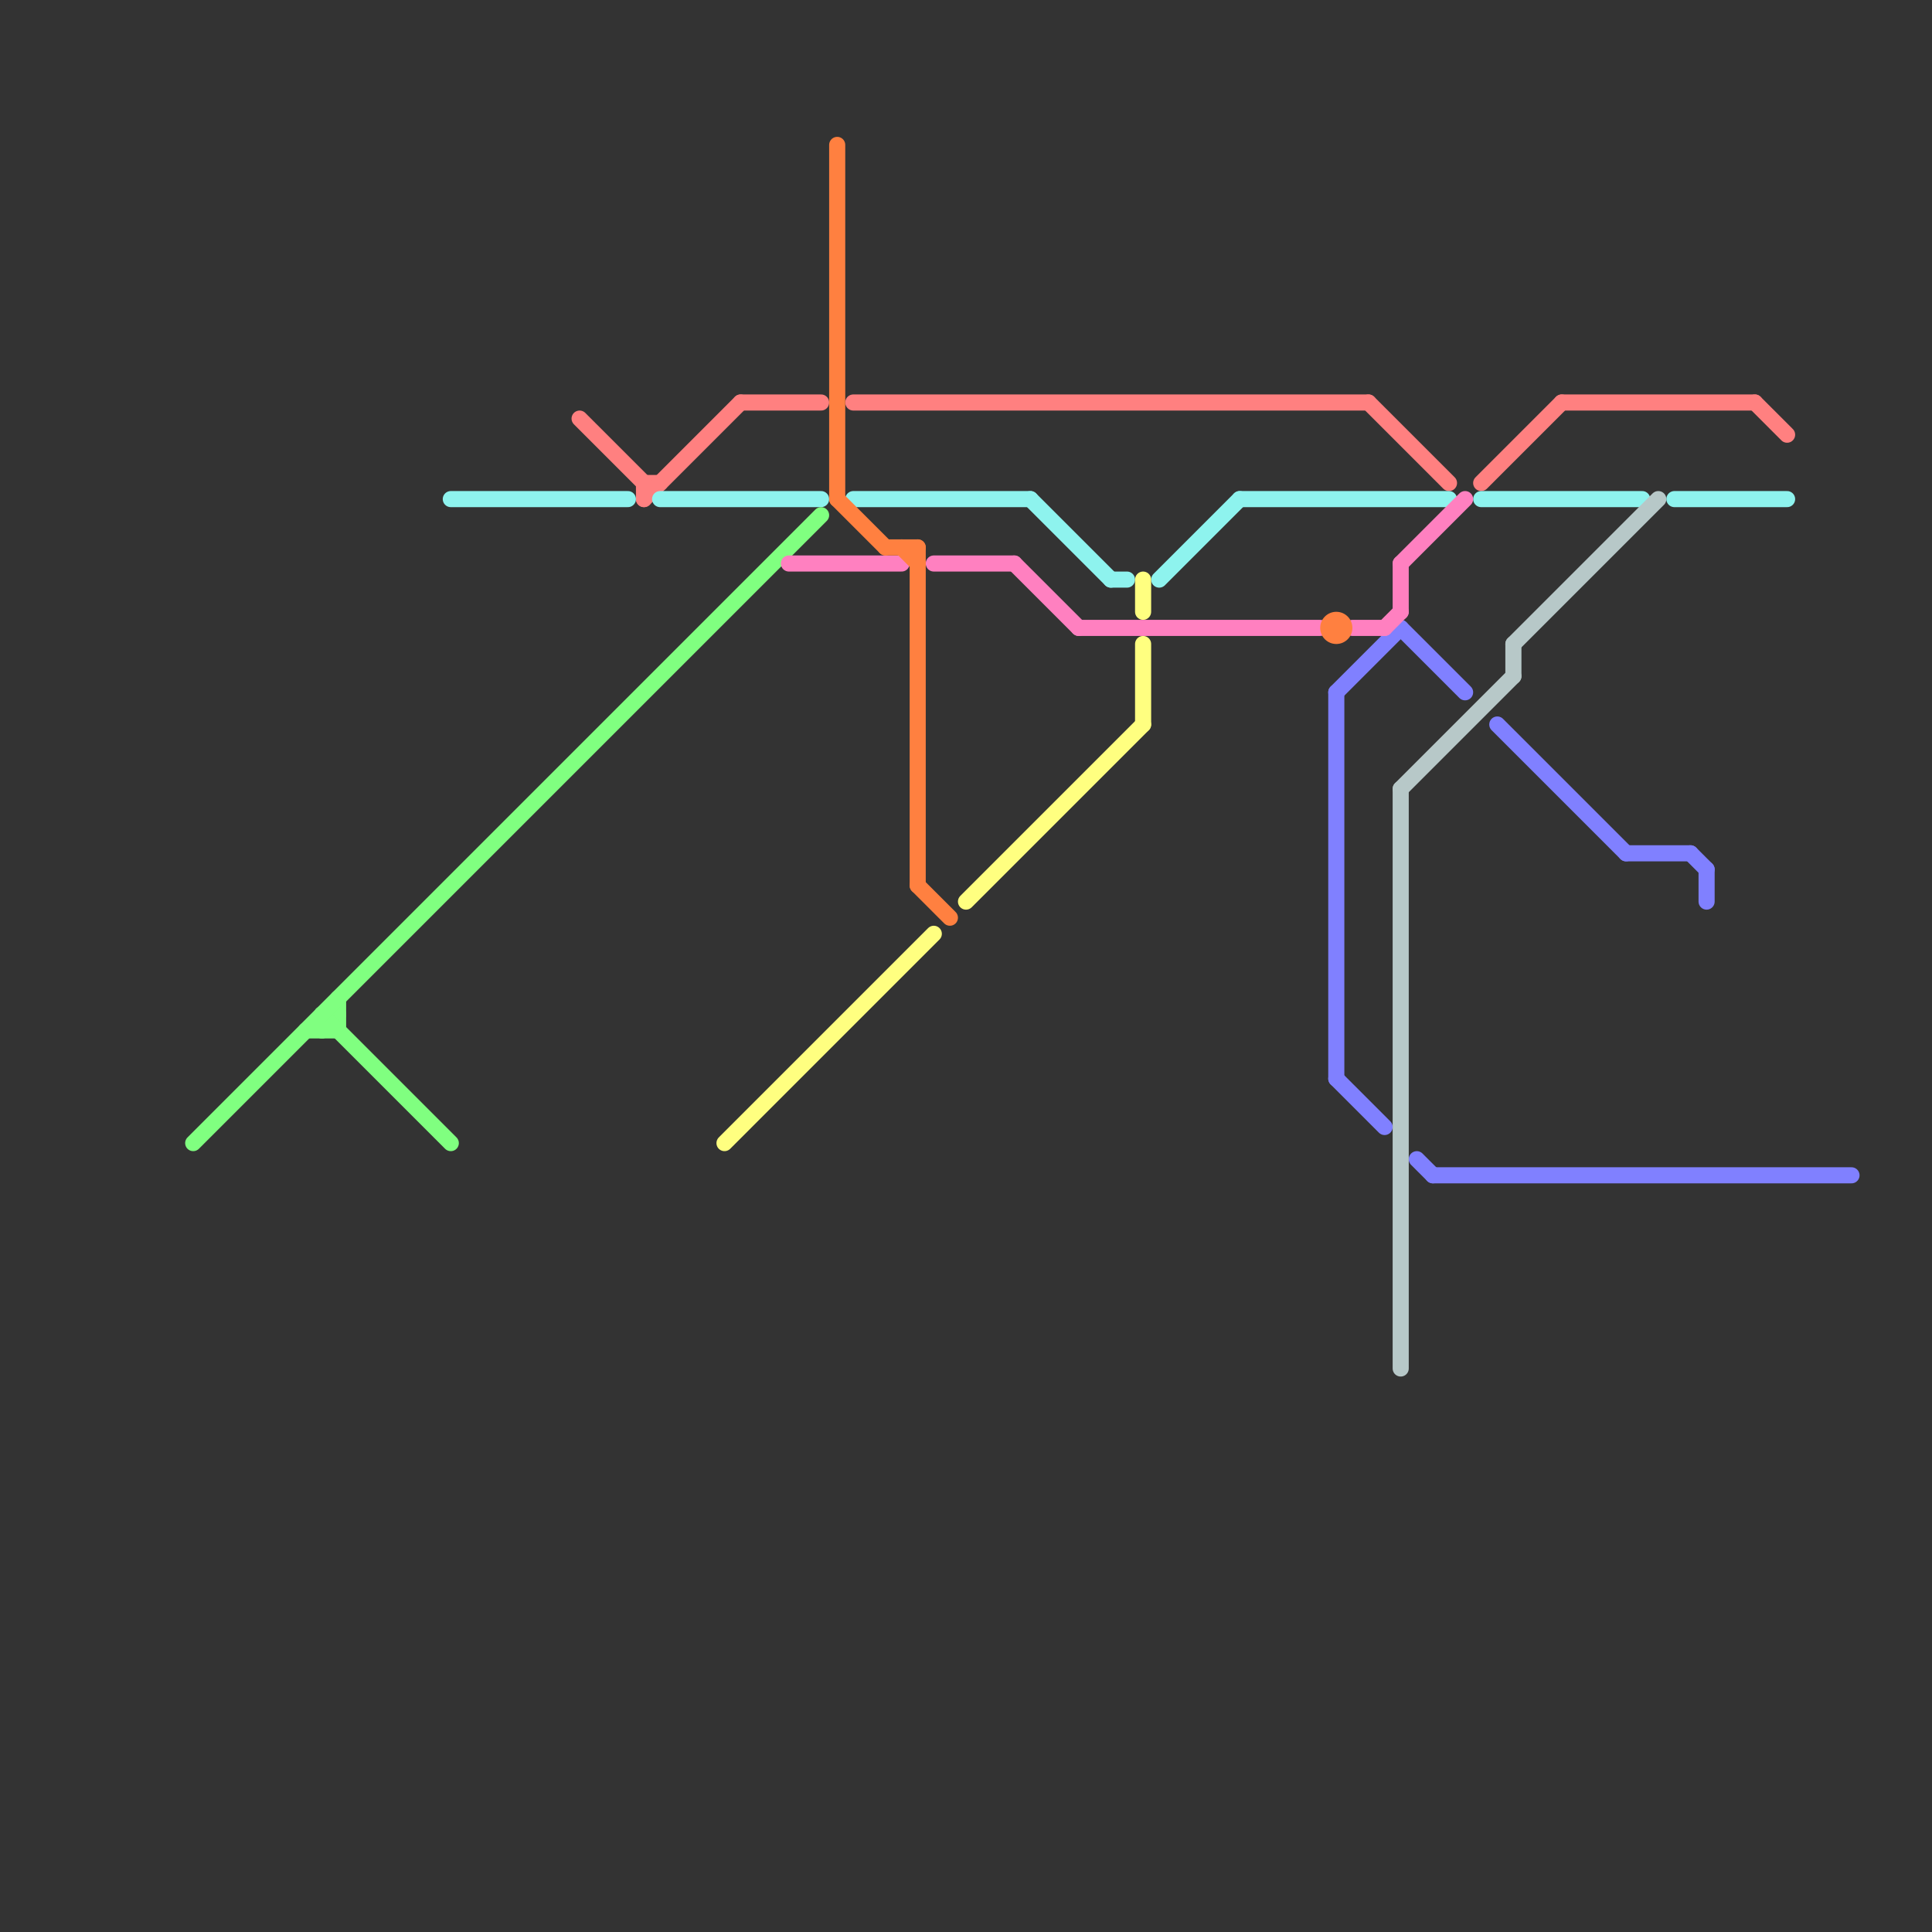 
<svg version="1.1" xmlns="http://www.w3.org/2000/svg" viewBox="0 0 120 120">
<rect x="0" y="0" width="120" height="120" fill="#333333" stroke="none"/>
<style>text { font: 1px Helvetica; font-weight: 600; white-space: pre; dominant-baseline: central; } line { stroke-width: 1; fill: none; stroke-linecap: round; stroke-linejoin: round; } .c0 { stroke: #ff8080 } .c1 { stroke: #8ef3ee } .c2 { stroke: #b7c8c8 } .c3 { stroke: #8080ff } .c4 { stroke: #80ff80 } .c5 { stroke: #ffff80 } .c6 { stroke: #ff80c0 } .c7 { stroke: #ff8040 }</style><defs><g id="wm-xf"><circle r="1.2" fill="#000"/><circle r="0.9" fill="#fff"/><circle r="0.6" fill="#000"/><circle r="0.3" fill="#fff"/></g><g id="wm"><circle r="0.6" fill="#000"/><circle r="0.3" fill="#fff"/></g></defs><line class="c0" x1="92" y1="30" x2="97" y2="25"/><line class="c0" x1="97" y1="25" x2="109" y2="25"/><line class="c0" x1="109" y1="25" x2="111" y2="27"/><line class="c0" x1="53" y1="25" x2="85" y2="25"/><line class="c0" x1="40" y1="30" x2="41" y2="30"/><line class="c0" x1="40" y1="31" x2="46" y2="25"/><line class="c0" x1="85" y1="25" x2="90" y2="30"/><line class="c0" x1="36" y1="26" x2="40" y2="30"/><line class="c0" x1="46" y1="25" x2="51" y2="25"/><line class="c0" x1="40" y1="30" x2="40" y2="31"/><line class="c1" x1="72" y1="36" x2="77" y2="31"/><line class="c1" x1="69" y1="36" x2="70" y2="36"/><line class="c1" x1="104" y1="31" x2="111" y2="31"/><line class="c1" x1="92" y1="31" x2="102" y2="31"/><line class="c1" x1="77" y1="31" x2="90" y2="31"/><line class="c1" x1="41" y1="31" x2="51" y2="31"/><line class="c1" x1="64" y1="31" x2="69" y2="36"/><line class="c1" x1="53" y1="31" x2="64" y2="31"/><line class="c1" x1="28" y1="31" x2="39" y2="31"/><line class="c2" x1="94" y1="40" x2="103" y2="31"/><line class="c2" x1="94" y1="40" x2="94" y2="42"/><line class="c2" x1="87" y1="49" x2="94" y2="42"/><line class="c2" x1="87" y1="49" x2="87" y2="85"/><line class="c3" x1="105" y1="53" x2="106" y2="54"/><line class="c3" x1="89" y1="73" x2="115" y2="73"/><line class="c3" x1="101" y1="53" x2="105" y2="53"/><line class="c3" x1="87" y1="39" x2="91" y2="43"/><line class="c3" x1="106" y1="54" x2="106" y2="56"/><line class="c3" x1="93" y1="45" x2="101" y2="53"/><line class="c3" x1="88" y1="72" x2="89" y2="73"/><line class="c3" x1="83" y1="43" x2="87" y2="39"/><line class="c3" x1="83" y1="67" x2="86" y2="70"/><line class="c3" x1="83" y1="43" x2="83" y2="67"/><line class="c4" x1="20" y1="64" x2="21" y2="63"/><line class="c4" x1="21" y1="62" x2="21" y2="64"/><line class="c4" x1="20" y1="63" x2="21" y2="63"/><line class="c4" x1="20" y1="63" x2="20" y2="64"/><line class="c4" x1="20" y1="63" x2="28" y2="71"/><line class="c4" x1="12" y1="71" x2="51" y2="32"/><line class="c4" x1="19" y1="64" x2="21" y2="64"/><line class="c5" x1="71" y1="40" x2="71" y2="45"/><line class="c5" x1="45" y1="71" x2="58" y2="58"/><line class="c5" x1="71" y1="36" x2="71" y2="38"/><line class="c5" x1="60" y1="56" x2="71" y2="45"/><line class="c6" x1="58" y1="35" x2="63" y2="35"/><line class="c6" x1="86" y1="39" x2="87" y2="38"/><line class="c6" x1="49" y1="35" x2="56" y2="35"/><line class="c6" x1="63" y1="35" x2="67" y2="39"/><line class="c6" x1="87" y1="35" x2="87" y2="38"/><line class="c6" x1="87" y1="35" x2="91" y2="31"/><line class="c6" x1="67" y1="39" x2="82" y2="39"/><line class="c6" x1="84" y1="39" x2="86" y2="39"/><line class="c7" x1="52" y1="9" x2="52" y2="31"/><line class="c7" x1="56" y1="34" x2="57" y2="35"/><line class="c7" x1="52" y1="31" x2="55" y2="34"/><line class="c7" x1="57" y1="34" x2="57" y2="55"/><line class="c7" x1="57" y1="55" x2="59" y2="57"/><line class="c7" x1="55" y1="34" x2="57" y2="34"/><circle cx="83" cy="39" r="1" fill="#ff8040" />
</svg>
